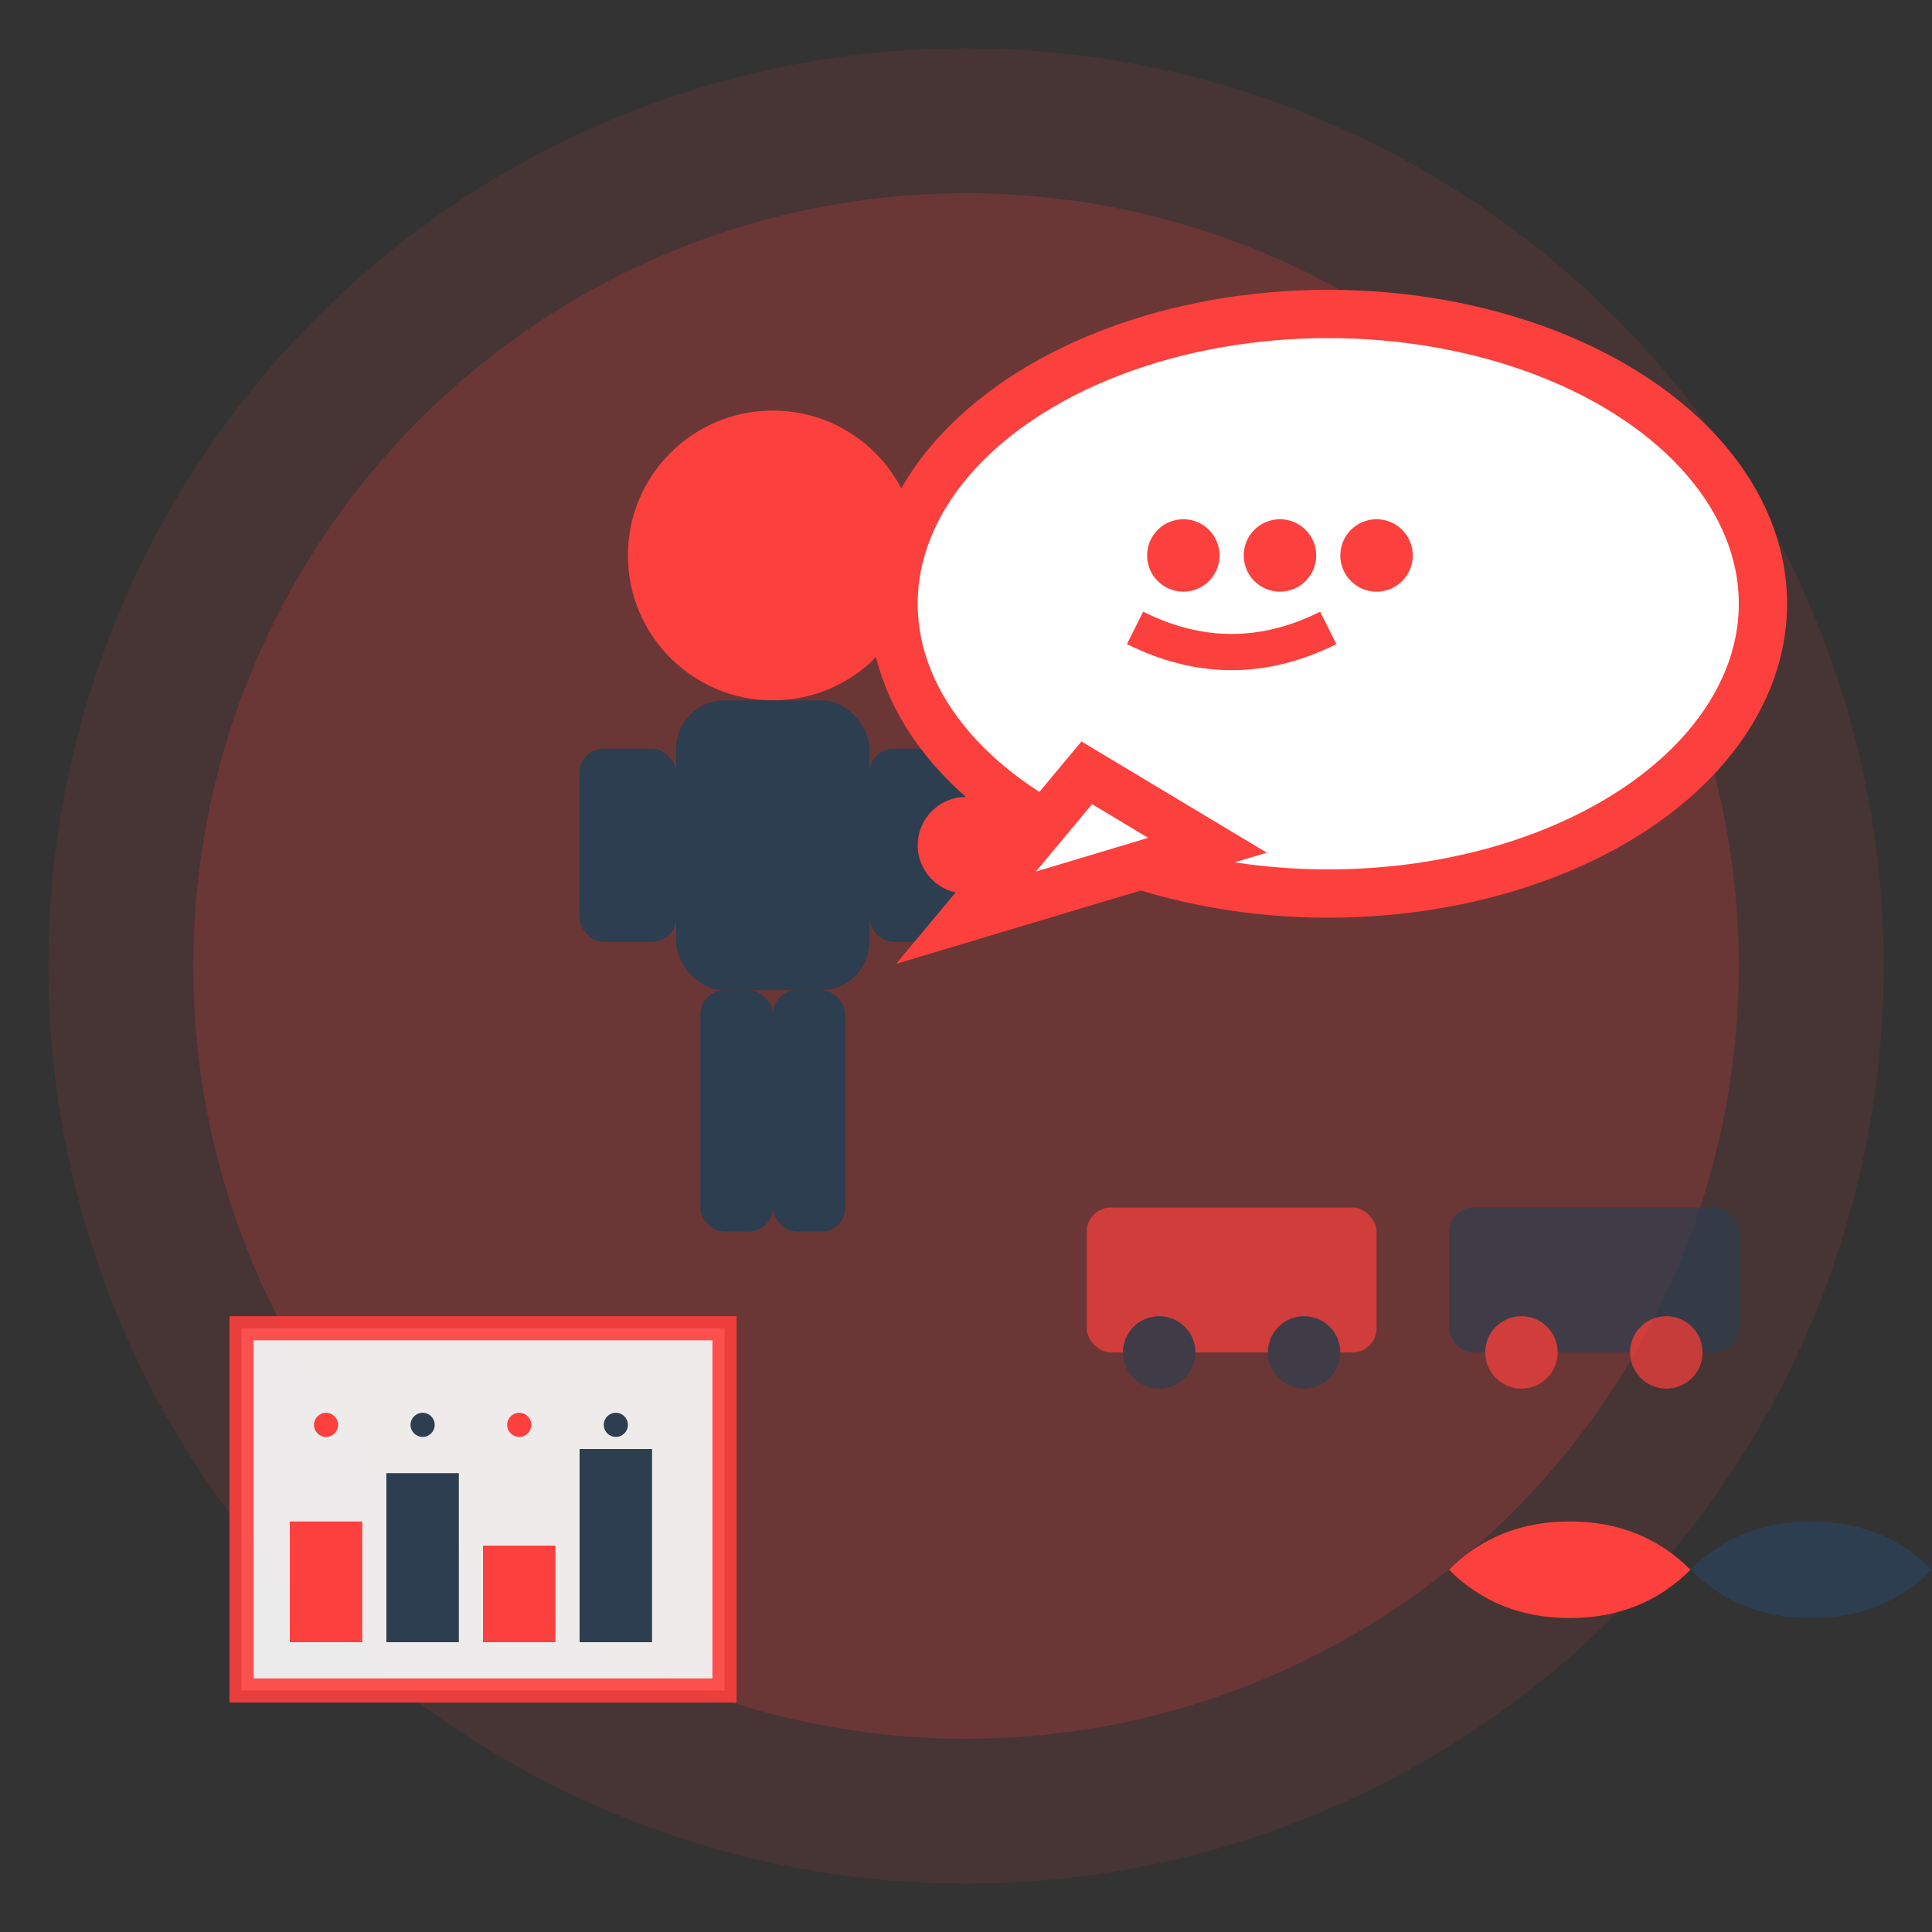 <svg width="80" height="80" viewBox="0 0 80 80" fill="none" xmlns="http://www.w3.org/2000/svg">
  <rect x="0" y="0" width="80" height="80" fill="#333333" stroke="none"/>
  <circle cx="40" cy="40" r="38" fill="#fc403d" opacity="0.1"/>
  <circle cx="40" cy="40" r="32" fill="#fc403d" opacity="0.2"/>
  
  <!-- Expert figure -->
  <g transform="translate(20, 15)">
    <!-- Head -->
    <circle cx="12" cy="8" r="6" fill="#fc403d"/>
    
    <!-- Body -->
    <rect x="8" y="14" width="8" height="12" rx="2" fill="#2c3e50"/>
    
    <!-- Arms -->
    <rect x="4" y="16" width="4" height="8" rx="1" fill="#2c3e50"/>
    <rect x="16" y="16" width="4" height="8" rx="1" fill="#2c3e50"/>
    
    <!-- Legs -->
    <rect x="9" y="26" width="3" height="10" rx="1" fill="#2c3e50"/>
    <rect x="12" y="26" width="3" height="10" rx="1" fill="#2c3e50"/>
    
    <!-- Pointing gesture -->
    <circle cx="20" cy="20" r="2" fill="#fc403d"/>
  </g>
  
  <!-- Speech bubble -->
  <ellipse cx="55" cy="25" rx="18" ry="12" fill="white" stroke="#fc403d" stroke-width="2"/>
  <path d="M45 32 L40 38 L50 35 Z" fill="white" stroke="#fc403d" stroke-width="2"/>
  
  <!-- Speech bubble content -->
  <g transform="translate(45, 20)">
    <circle cx="4" cy="3" r="1.5" fill="#fc403d"/>
    <circle cx="8" cy="3" r="1.5" fill="#fc403d"/>
    <circle cx="12" cy="3" r="1.5" fill="#fc403d"/>
    <path d="M2 6 Q6 8 10 6" stroke="#fc403d" stroke-width="1.5" fill="none"/>
  </g>
  
  <!-- Car icons in consultation -->
  <g transform="translate(45, 50)" opacity="0.7">
    <!-- Car option 1 -->
    <rect x="0" y="0" width="12" height="6" rx="1" fill="#fc403d"/>
    <circle cx="3" cy="6" r="1.5" fill="#2c3e50"/>
    <circle cx="9" cy="6" r="1.5" fill="#2c3e50"/>
    
    <!-- Car option 2 -->
    <rect x="15" y="0" width="12" height="6" rx="1" fill="#2c3e50"/>
    <circle cx="18" cy="6" r="1.5" fill="#fc403d"/>
    <circle cx="24" cy="6" r="1.5" fill="#fc403d"/>
  </g>
  
  <!-- Comparison chart -->
  <g transform="translate(10, 55)">
    <!-- Chart background -->
    <rect x="0" y="0" width="20" height="15" fill="white" stroke="#fc403d" stroke-width="1" opacity="0.9"/>
    
    <!-- Chart bars -->
    <rect x="2" y="8" width="3" height="5" fill="#fc403d"/>
    <rect x="6" y="6" width="3" height="7" fill="#2c3e50"/>
    <rect x="10" y="9" width="3" height="4" fill="#fc403d"/>
    <rect x="14" y="5" width="3" height="8" fill="#2c3e50"/>
    
    <!-- Chart labels -->
    <circle cx="3.5" cy="4" r="0.5" fill="#fc403d"/>
    <circle cx="7.5" cy="4" r="0.5" fill="#2c3e50"/>
    <circle cx="11.5" cy="4" r="0.5" fill="#fc403d"/>
    <circle cx="15.5" cy="4" r="0.5" fill="#2c3e50"/>
  </g>
  
  <!-- Handshake/agreement -->
  <g transform="translate(60, 60)">
    <path d="M0 5 Q2 3 5 3 Q8 3 10 5 Q8 7 5 7 Q2 7 0 5 Z" fill="#fc403d"/>
    <path d="M10 5 Q12 3 15 3 Q18 3 20 5 Q18 7 15 7 Q12 7 10 5 Z" fill="#2c3e50"/>
  </g>
</svg>

